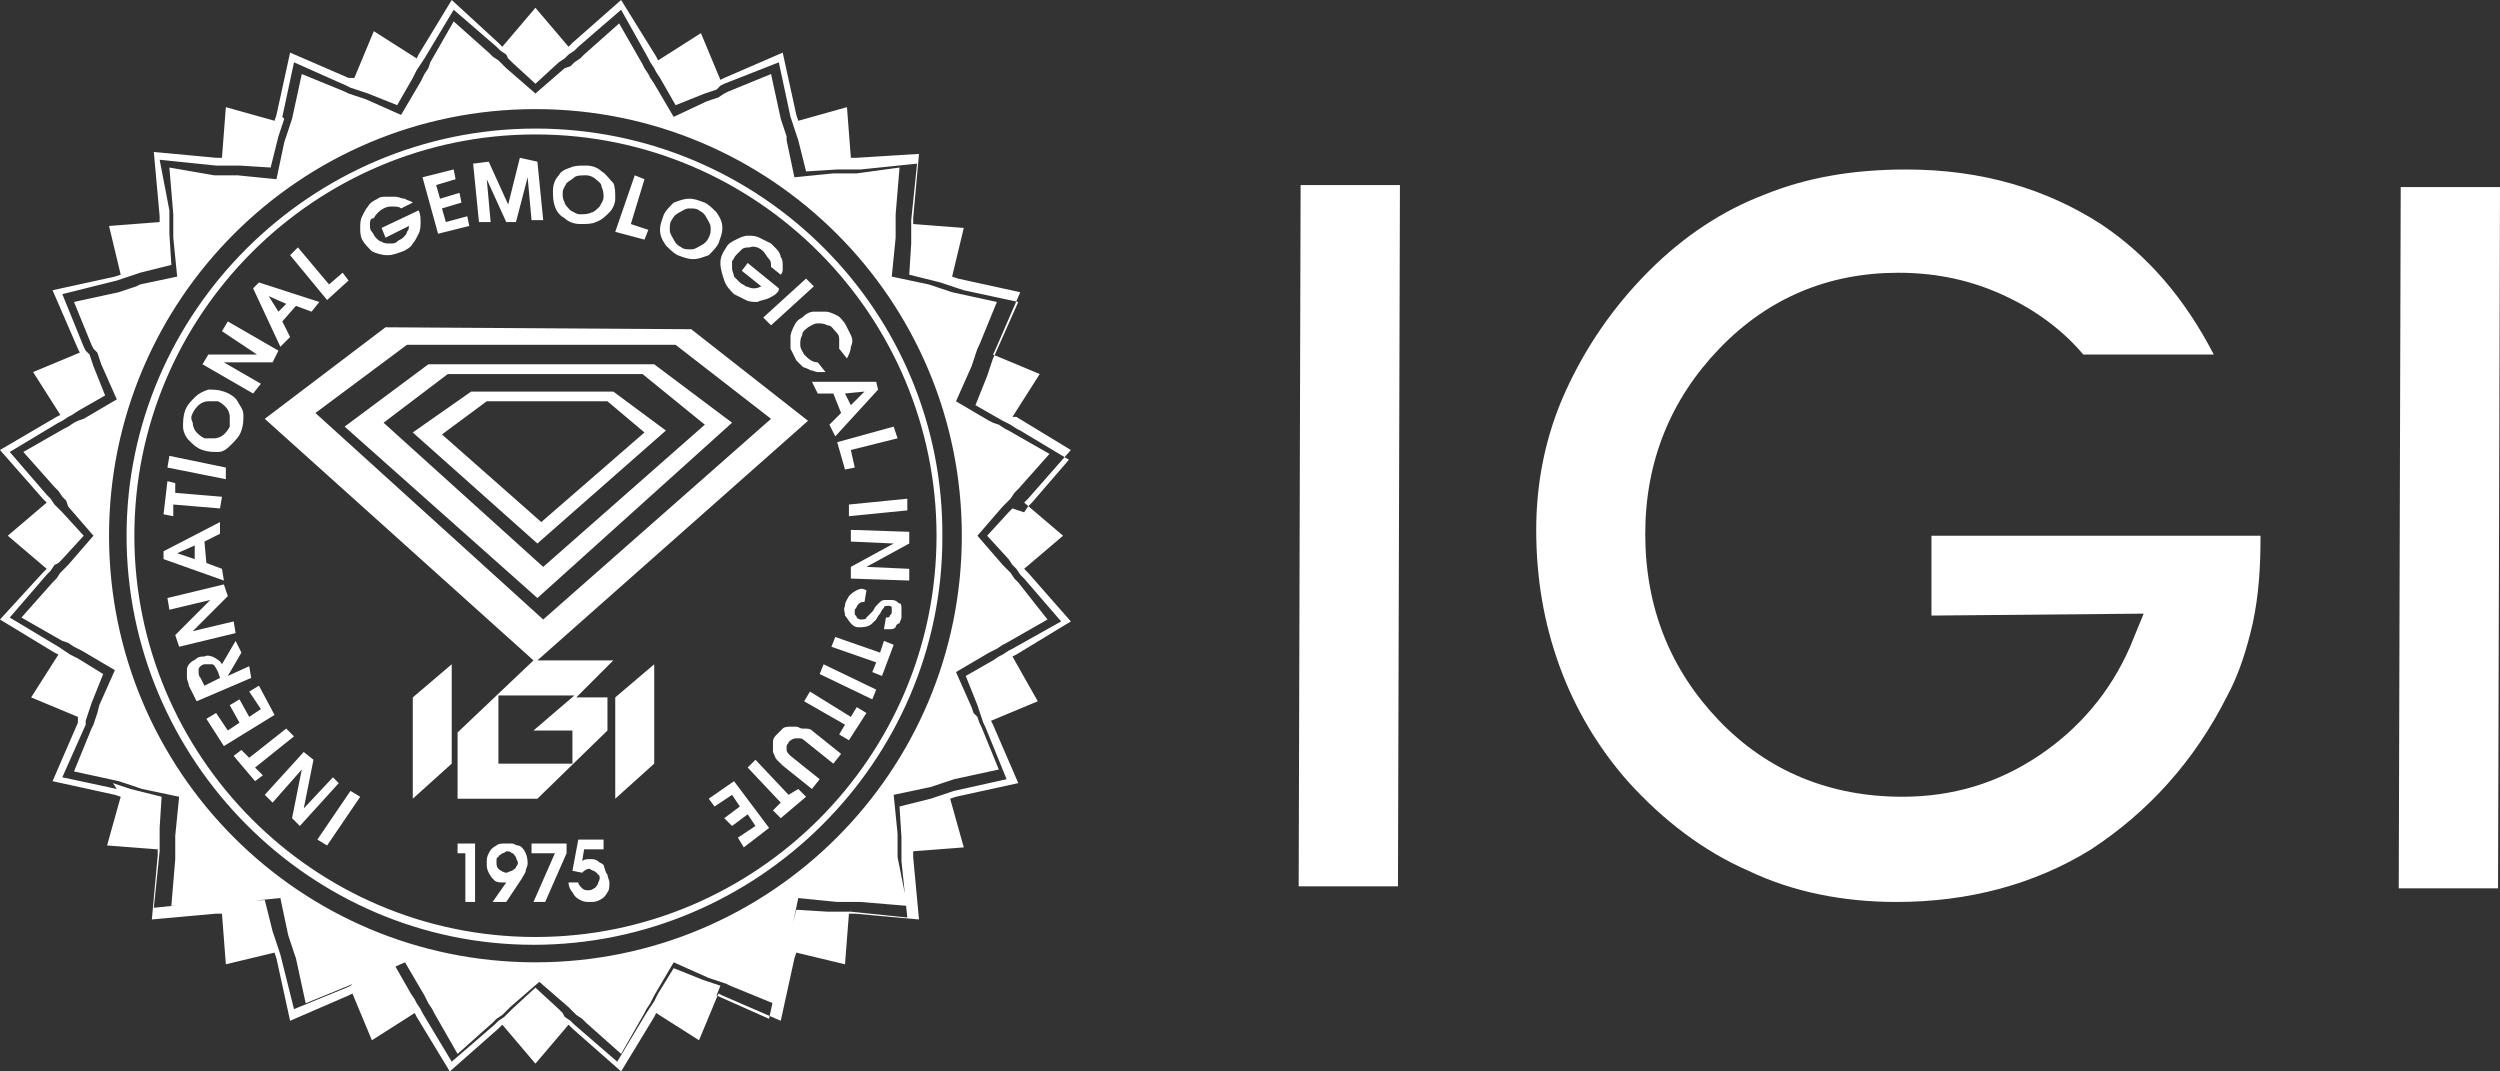 <svg xmlns="http://www.w3.org/2000/svg" width="70" height="30" viewBox="0 0 70 30" fill="none"><rect x="0" y="0" width="70" height="30" fill="#333333" stroke="none"/><path d="M54.081 17.236V15H63.294V15.055C63.294 15.927 63.24 16.691 63.076 17.455C62.913 18.164 62.695 18.873 62.368 19.473C61.441 21.327 60.132 22.746 58.551 23.782C56.97 24.764 55.117 25.255 53.1 25.255C51.628 25.255 50.21 24.982 48.956 24.382C47.703 23.837 46.558 22.964 45.576 21.873C44.759 20.946 44.104 19.855 43.668 18.655C43.232 17.455 43.014 16.2 43.014 14.836C43.014 13.473 43.287 12.164 43.832 10.964C44.377 9.764 45.14 8.618 46.176 7.582C47.157 6.6 48.248 5.891 49.392 5.455C50.592 4.964 51.9 4.746 53.372 4.746C55.498 4.746 57.297 5.291 58.824 6.273C60.132 7.146 61.168 8.346 61.986 9.927H58.333C57.734 9.218 56.97 8.673 56.153 8.291C55.226 7.855 54.245 7.637 53.154 7.637C51.192 7.637 49.502 8.346 48.139 9.764C46.776 11.182 46.067 12.927 46.067 14.946C46.067 17.018 46.776 18.764 48.139 20.182C49.502 21.6 51.246 22.309 53.263 22.309C54.681 22.309 55.935 21.927 57.079 21.164C58.224 20.4 59.097 19.364 59.642 18.109L60.023 17.182L54.081 17.236ZM67.22 5.237L67.165 24.873H69.945L70 5.237H67.22ZM36.417 5.182L36.363 24.818H39.143L39.198 5.182H36.417Z" fill="white"></path><path d="M13.193 10.964L11.558 12.109L15.047 15.218L18.645 12.055L17.173 10.964H13.193ZM15.156 14.618L12.375 12.164L13.629 11.236H17.009L18.045 12.109L15.156 14.618ZM10.794 9.164L7.414 11.727L14.938 18.491L12.812 20.509V22.364H15.047L17.009 20.454V19.527H16.137L17.173 18.491H15.047L22.625 11.782L19.354 9.218L10.794 9.164ZM16.083 19.473L14.938 20.454H16.028V21.382H13.956V19.473H14.065H16.083ZM15.21 17.346L8.832 11.564L11.394 9.655H18.917L21.589 11.727L15.21 17.346ZM11.994 10.2L9.65 11.945L15.047 16.745L20.498 11.836L18.318 10.2H11.994ZM15.21 15.873L10.74 11.836L12.539 10.473H17.991L19.735 11.891L15.21 15.873ZM17.227 19.527L18.318 18.6V21.382L17.227 22.364V19.527ZM11.558 19.527L12.648 18.6V21.382L11.558 22.364V19.527ZM29.984 17.4L28.785 16.036L28.676 15.927L29.766 15L28.676 14.073L28.785 13.964L29.984 12.6L28.458 11.673H28.349L29.112 10.473L27.804 9.927L27.858 9.818L28.567 8.182L26.822 7.8L26.659 7.745L26.986 6.382L25.569 6.273V6.109L25.732 4.309L23.988 4.418H23.824L23.715 3L22.352 3.382L22.297 3.218L21.916 1.473L20.28 2.182L20.171 2.236L19.626 0.927L18.427 1.691L18.372 1.582L17.391 0L16.028 1.2L15.919 1.309L14.992 0.218L14.065 1.309L13.956 1.2L12.648 0L11.721 1.527L11.667 1.636L10.467 0.873L9.922 2.182H9.759L8.123 1.473L7.741 3.218L7.687 3.382L6.324 3L6.215 4.418H6.051L4.307 4.255L4.47 6.055V6.218L3.053 6.327L3.38 7.691L3.217 7.745L1.472 8.127L2.181 9.764L2.235 9.873L0.927 10.418L1.69 11.618L1.581 11.673L0 12.6L1.199 13.964L1.308 14.073L0.218 15L1.308 15.927L1.199 16.036L0 17.346L1.526 18.273L1.636 18.327L0.872 19.527L2.181 20.073V20.236L1.472 21.873L3.217 22.255L3.38 22.309L2.998 23.673L4.416 23.782V23.945L4.252 25.745L6.051 25.582H6.215L6.324 27L7.687 26.673L7.741 26.836L8.123 28.582L9.759 27.873L9.868 27.818L10.413 29.127L11.612 28.364L11.667 28.473L12.594 30L13.956 28.8L14.065 28.691L14.992 29.782L15.919 28.691L16.028 28.8L17.391 30L18.318 28.473L18.372 28.364L19.572 29.127L20.117 27.818L20.226 27.873L21.861 28.582L22.243 26.836L22.297 26.673L23.66 27L23.77 25.582H23.933L25.732 25.745L25.569 24V23.836L26.986 23.727L26.604 22.364L26.768 22.309L28.512 21.927L27.804 20.291L27.749 20.182L29.058 19.636L28.349 18.382L28.458 18.327L29.984 17.4ZM28.24 18.218L28.076 18.327L27.967 18.382L27.804 18.491L27.041 18.927L27.368 19.745L27.422 19.909L27.477 20.073L27.531 20.236L27.586 20.346L28.185 21.818L26.713 22.145L26.55 22.2L26.386 22.255L26.223 22.309L26.059 22.364L25.187 22.582L25.241 23.454V23.618V23.782V23.945V24.109L25.405 25.691L23.824 25.527H23.66H23.497H23.333H23.17L22.297 25.473L22.079 26.346L22.025 26.509L21.97 26.673L21.916 26.836L21.861 27L21.534 28.527L20.062 27.873L20.171 27.6L20.008 27.546L19.844 27.491L19.681 27.436L18.863 27.109L18.427 27.818L18.372 27.927L18.318 28.036L18.209 28.2L18.1 28.364L17.282 29.727L16.083 28.691L15.973 28.582L15.81 28.473L15.755 28.364L15.646 28.255L14.992 27.654L14.338 28.255L14.229 28.364L14.12 28.473L13.956 28.582L13.847 28.691L12.648 29.727L11.83 28.364L11.776 28.255L11.667 28.091L11.612 27.982L11.503 27.818L11.067 27.055L10.249 27.382L10.086 27.436L9.922 27.491L9.813 27.6L9.704 27.654L8.232 28.255L7.85 26.727L7.796 26.564L7.741 26.4L7.687 26.236L7.632 26.073L7.414 25.2L6.542 25.255H6.379H6.215H6.051H5.888L4.307 25.418L4.47 23.836V23.673V23.509V23.346V23.182L4.525 22.309L3.653 22.091L3.489 22.036L3.326 21.982L3.162 21.927L3.271 22.091L1.745 21.764L2.399 20.291V20.182L2.453 20.018L2.508 19.855L2.562 19.691L2.889 18.873L2.181 18.436L2.072 18.382L1.963 18.327L1.799 18.218L1.636 18.109L0.273 17.291L1.308 16.091L1.417 15.982L1.526 15.818L1.636 15.764L1.745 15.655L2.344 15L1.745 14.345L1.636 14.236L1.526 14.127L1.417 13.964L1.308 13.854L0.273 12.655L1.636 11.836L1.745 11.782L1.908 11.673L2.017 11.618L2.181 11.509L2.944 11.073L2.617 10.255L2.562 10.091L2.508 9.927L2.399 9.818L2.344 9.709L1.745 8.236L3.271 7.855L3.435 7.8L3.598 7.745L3.762 7.691L3.925 7.636L4.798 7.418L4.743 6.545V6.382V6.218V6.055V5.891L4.47 4.473L6.051 4.636H6.215H6.379H6.542H6.706L7.578 4.691L7.796 3.818L7.85 3.655L7.905 3.491L7.96 3.327L7.905 3.273L8.232 1.745L9.704 2.4L9.813 2.455L9.977 2.509L10.14 2.564L10.304 2.618L11.121 2.945L11.558 2.182L11.612 2.073L11.667 1.964L11.776 1.8L11.885 1.636L12.703 0.273L13.902 1.309L14.011 1.418L14.175 1.527L14.229 1.636L14.338 1.745L14.992 2.345L15.646 1.745L15.81 1.636L15.919 1.527L16.083 1.418L16.192 1.309L17.391 0.273L18.154 1.636L18.209 1.745L18.318 1.909L18.372 2.018L18.481 2.182L18.917 2.945L19.735 2.618L19.899 2.564L20.062 2.509L20.171 2.4L20.28 2.345L21.807 1.745L22.134 3.273L22.189 3.436L22.243 3.6L22.297 3.764L22.352 3.927L22.57 4.8L23.442 4.745H23.606H23.77H23.933H24.097L25.678 4.582L25.514 6.164V6.327V6.491V6.655V6.818L25.459 7.691L26.332 7.909L26.495 7.964L26.659 8.018L26.822 8.073L26.986 8.127L28.512 8.455L27.858 9.927L27.804 10.036L27.749 10.2L27.695 10.364L27.64 10.527L27.313 11.345L28.076 11.782L28.185 11.836L28.294 11.891L28.458 12L28.567 12.055L29.93 12.873L28.894 14.073L28.785 14.182L28.676 14.345L28.349 14.236L28.24 14.345L27.64 15L28.24 15.655L28.349 15.818L28.458 15.927L28.567 16.091L28.676 16.2L29.712 17.4L28.349 18.164L28.24 18.218ZM28.512 16.309L28.403 16.2L28.294 16.036L28.185 15.927L28.076 15.818L27.368 15L28.076 14.182L28.185 14.073L28.294 13.964L28.403 13.8L28.512 13.691L29.385 12.709L28.24 12.055L28.131 12L27.967 11.891L27.804 11.836L27.695 11.782L26.768 11.236L27.204 10.255L27.259 10.091L27.313 9.927L27.368 9.764L27.422 9.655L27.913 8.455L26.659 8.182L26.495 8.127L26.332 8.073L26.168 8.018L26.005 7.964L24.969 7.745L25.078 6.655V6.491V6.327V6.164V6L25.187 4.691L23.988 4.855H23.824H23.66H23.497H23.333L22.243 4.964L22.025 3.927V3.818L21.97 3.655L21.916 3.491L21.861 3.327L21.589 2.073L20.389 2.564L20.28 2.618L20.117 2.727L19.953 2.782L19.79 2.836L18.863 3.273L18.318 2.345L18.209 2.182L18.154 2.073L18.045 1.909L17.991 1.8L17.336 0.655L16.355 1.527L16.246 1.636L16.083 1.745L15.973 1.855L15.81 1.909L14.992 2.618L14.175 1.909L14.065 1.8L13.956 1.691L13.793 1.582L13.684 1.473L12.703 0.6L12.048 1.745L11.994 1.909L11.885 2.073L11.83 2.182L11.776 2.291L11.23 3.218L10.249 2.782L10.086 2.727L9.922 2.673L9.759 2.618L9.65 2.564L8.45 2.073L8.178 3.327L8.123 3.491L8.069 3.655L8.014 3.818L7.96 3.982L7.741 5.018L6.651 4.909H6.488H6.324H6.16H5.997L4.743 4.691L4.852 6V6.164V6.327V6.491V6.655L4.961 7.745L3.925 7.964L3.816 8.018L3.653 8.073L3.489 8.127L3.326 8.182L2.072 8.455L2.562 9.655L2.617 9.764L2.726 9.873L2.78 10.036L2.835 10.2L3.271 11.182L2.344 11.727L2.181 11.782L2.072 11.836L1.908 11.945L1.799 12L0.654 12.655L1.526 13.636L1.636 13.745L1.745 13.909L1.854 14.018L1.908 14.182L2.617 15L1.908 15.818L1.799 15.927L1.69 16.036L1.581 16.2L1.472 16.309L0.6 17.291L1.745 17.945L1.908 18L2.072 18.109L2.181 18.164L2.29 18.218L3.217 18.764L2.78 19.745L2.726 19.964L2.671 20.127L2.617 20.291L2.562 20.4L2.072 21.6L3.326 21.873L3.489 21.927L3.653 21.982L3.816 22.036L3.98 22.091L5.016 22.309L4.907 23.4V23.564V23.727V23.891V24.055L4.798 25.364L6.106 25.255H6.269H6.433H6.597H6.76L7.85 25.145L8.069 26.182L8.123 26.346L8.178 26.509L8.232 26.673L8.287 26.836L8.559 28.091L9.759 27.6L9.868 27.546L10.031 27.491L10.195 27.436L10.358 27.382L11.34 26.945L11.885 27.873L11.939 27.982L11.994 28.091L12.103 28.255L12.157 28.364L12.812 29.509L13.793 28.636L13.902 28.527L14.065 28.418L14.175 28.309L14.284 28.2L15.101 27.491L15.919 28.2L16.028 28.309L16.137 28.418L16.301 28.527L16.41 28.636L17.391 29.509L18.045 28.364L18.1 28.255L18.209 28.091L18.263 27.982L18.318 27.873L18.863 26.945L19.844 27.382L20.008 27.436L20.171 27.491L20.335 27.546L20.444 27.6L21.643 28.091L21.916 26.836L21.97 26.673L22.025 26.509L22.079 26.346L22.134 26.182L22.352 25.145L23.442 25.255H23.606H23.77H23.933H24.097L25.405 25.364L25.132 24V23.836V23.673V23.509V23.346L25.023 22.255L26.059 22.036L26.223 21.982L26.386 21.927L26.55 21.873L26.713 21.818L27.967 21.546L27.477 20.346L27.422 20.236L27.368 20.073L27.259 19.964L27.204 19.8L26.768 18.818L27.695 18.273L27.804 18.218L27.913 18.164L28.076 18.055L28.185 18L29.33 17.346L28.512 16.309ZM14.992 26.945C8.396 26.945 3.053 21.6 3.053 15C3.053 8.4 8.396 3.055 14.992 3.055C21.589 3.055 26.931 8.4 26.931 15C26.931 21.6 21.589 26.945 14.992 26.945ZM14.992 3.6C8.723 3.6 3.544 8.727 3.544 15C3.544 21.273 8.668 26.454 14.938 26.454C21.207 26.454 26.386 21.327 26.386 15.055C26.441 8.727 21.316 3.6 14.992 3.6ZM14.992 26.236C8.777 26.236 3.762 21.164 3.762 15C3.762 8.782 8.832 3.764 14.992 3.764C21.207 3.764 26.223 8.836 26.223 15C26.223 21.218 21.153 26.236 14.992 26.236ZM12.812 23.618H13.302V25.255H13.03V23.891H12.812V23.618ZM14.502 23.673C14.447 23.673 14.393 23.618 14.338 23.618C14.284 23.618 14.229 23.618 14.175 23.618C14.065 23.618 13.956 23.618 13.902 23.673C13.793 23.727 13.738 23.782 13.684 23.891C13.629 24 13.629 24.055 13.629 24.164C13.629 24.273 13.629 24.327 13.684 24.436C13.738 24.546 13.793 24.6 13.847 24.654C13.902 24.709 14.011 24.709 14.12 24.709H14.175L13.793 25.255H14.175L14.611 24.6C14.665 24.491 14.72 24.436 14.72 24.382C14.72 24.327 14.774 24.273 14.774 24.164C14.774 24 14.72 23.836 14.611 23.727C14.611 23.727 14.556 23.673 14.502 23.673ZM14.447 24.273C14.447 24.327 14.393 24.327 14.338 24.382C14.284 24.382 14.229 24.436 14.175 24.436C14.12 24.436 14.011 24.382 13.956 24.327C13.902 24.273 13.902 24.218 13.902 24.109C13.902 24.055 13.902 24 13.956 24C13.956 23.945 14.011 23.945 14.065 23.891C14.12 23.891 14.175 23.836 14.175 23.836C14.229 23.836 14.284 23.836 14.338 23.891C14.393 23.891 14.393 23.945 14.447 24C14.447 24.055 14.502 24.109 14.502 24.164C14.502 24.164 14.502 24.218 14.447 24.273ZM14.883 23.618H15.864V23.891L15.265 25.255H14.938L15.537 23.891H14.883V23.618ZM17.009 24.491C17.009 24.546 17.064 24.654 17.064 24.709C17.064 24.818 17.064 24.927 17.009 24.982C16.955 25.091 16.9 25.145 16.791 25.2C16.682 25.255 16.628 25.255 16.519 25.255C16.41 25.255 16.355 25.255 16.246 25.2C16.137 25.145 16.083 25.091 16.028 24.982C15.973 24.927 15.919 24.818 15.919 24.709H16.192C16.192 24.764 16.246 24.818 16.301 24.873C16.355 24.927 16.41 24.927 16.464 24.927C16.519 24.927 16.573 24.927 16.628 24.873C16.682 24.873 16.682 24.818 16.737 24.764C16.737 24.709 16.791 24.654 16.791 24.6C16.791 24.546 16.791 24.491 16.737 24.491C16.737 24.436 16.682 24.436 16.628 24.382C16.573 24.382 16.519 24.327 16.519 24.327C16.41 24.327 16.355 24.382 16.301 24.436L16.028 24.382L16.192 23.509H16.9V23.782H16.355L16.301 24.109C16.355 24.055 16.464 24.055 16.519 24.055C16.573 24.055 16.682 24.055 16.737 24.109C16.791 24.164 16.846 24.164 16.9 24.218C16.955 24.382 16.955 24.436 17.009 24.491ZM9.813 22.145L10.086 22.309L9.159 23.673L8.886 23.509L9.813 22.145ZM9.486 21.927L8.396 23.127L8.178 22.909L8.45 21.546L7.632 22.473L7.414 22.255L8.505 21.055L8.777 21.273L8.505 22.636L9.322 21.764L9.486 21.927ZM7.142 21.491L7.36 21.709L7.142 21.873L6.542 21.164L6.76 21L6.978 21.218L8.014 20.4L8.232 20.618L7.142 21.491ZM7.687 20.018L6.269 20.891L5.779 20.127L6.051 19.964L6.379 20.454L6.706 20.236L6.433 19.745L6.706 19.582L6.978 20.073L7.305 19.855L6.978 19.364L7.251 19.2L7.687 20.018ZM6.978 18.654L6.379 18.927L6.76 18.273L6.597 17.945L6.215 18.6C6.16 18.491 6.051 18.436 5.942 18.382C5.888 18.382 5.833 18.327 5.724 18.382C5.67 18.382 5.561 18.382 5.506 18.436C5.452 18.491 5.397 18.491 5.343 18.546C5.288 18.6 5.234 18.654 5.234 18.764C5.234 18.818 5.234 18.927 5.234 18.982C5.234 19.036 5.288 19.145 5.288 19.2L5.506 19.636L7.033 18.982L6.978 18.654ZM5.724 19.2L5.615 18.982C5.561 18.927 5.561 18.873 5.561 18.764C5.561 18.709 5.561 18.709 5.615 18.654C5.615 18.654 5.67 18.6 5.724 18.6C5.779 18.6 5.833 18.6 5.942 18.6C5.997 18.6 6.051 18.709 6.106 18.818L6.16 18.982L5.724 19.2ZM6.597 17.727L5.016 18.109L4.907 17.782L5.888 16.8L4.743 17.073L4.688 16.745L6.269 16.364L6.379 16.691L5.397 17.673L6.542 17.4L6.597 17.727ZM6.215 15.927L5.779 15.764L5.724 15.164L6.16 14.945V14.618L4.579 15.436V15.655L6.269 16.255L6.215 15.927ZM4.961 15.491L5.452 15.273V15.655L4.961 15.491ZM4.852 14.454L4.579 14.4L4.688 13.473L4.907 13.527V13.8L6.215 13.909L6.16 14.236L4.852 14.127V14.454ZM6.324 13.418L4.688 13.091L4.743 12.764L6.324 13.091V13.418ZM5.288 12.327C5.397 12.436 5.506 12.546 5.67 12.6C5.833 12.655 5.942 12.655 6.106 12.655C6.269 12.655 6.378 12.546 6.488 12.436C6.597 12.327 6.706 12.218 6.76 12.055C6.815 11.891 6.815 11.782 6.815 11.618C6.815 11.454 6.706 11.345 6.651 11.236C6.597 11.127 6.433 11.018 6.269 10.964C6.106 10.909 5.997 10.909 5.833 10.909C5.67 10.964 5.561 11.018 5.452 11.127C5.343 11.236 5.234 11.345 5.179 11.509C5.125 11.673 5.125 11.836 5.125 11.945C5.125 12.055 5.179 12.218 5.288 12.327ZM5.397 11.564C5.452 11.454 5.506 11.4 5.561 11.345C5.615 11.291 5.724 11.236 5.833 11.236C5.942 11.236 6.051 11.236 6.106 11.236C6.215 11.291 6.269 11.345 6.324 11.4C6.379 11.454 6.433 11.564 6.433 11.673C6.433 11.782 6.433 11.891 6.433 11.945C6.379 12.055 6.324 12.109 6.269 12.164C6.215 12.218 6.106 12.273 5.997 12.273C5.888 12.273 5.779 12.273 5.724 12.273C5.615 12.218 5.561 12.164 5.506 12.109C5.452 12.055 5.397 11.945 5.397 11.836C5.343 11.727 5.343 11.673 5.397 11.564ZM7.087 11.018L5.67 10.2L5.833 9.927H7.196L6.215 9.273L6.379 9L7.796 9.818L7.632 10.146H6.269L7.305 10.745L7.087 11.018ZM8.123 9.436L7.905 9L8.287 8.564L8.723 8.727L8.941 8.455L7.251 7.909L7.087 8.073L7.85 9.709L8.123 9.436ZM7.523 8.291L8.014 8.509L7.796 8.727L7.523 8.291ZM9.159 8.4L8.123 7.145L8.341 6.927L9.213 7.964L9.595 7.636L9.759 7.855L9.159 8.4ZM11.721 5.891C11.776 6 11.776 6.109 11.776 6.218C11.776 6.327 11.776 6.436 11.721 6.545C11.667 6.655 11.612 6.764 11.558 6.818C11.503 6.927 11.394 6.982 11.285 7.036C11.121 7.091 11.012 7.145 10.849 7.145C10.685 7.145 10.522 7.091 10.413 7.036C10.304 6.927 10.195 6.818 10.14 6.709C10.086 6.6 10.086 6.491 10.086 6.382C10.086 6.273 10.086 6.164 10.14 6.055C10.195 5.945 10.249 5.836 10.304 5.782C10.358 5.673 10.467 5.618 10.576 5.564C10.631 5.509 10.74 5.509 10.794 5.509C10.903 5.509 10.958 5.509 11.067 5.509C11.176 5.509 11.23 5.564 11.34 5.564C11.394 5.618 11.503 5.618 11.558 5.673L11.23 5.836C11.176 5.782 11.067 5.782 11.012 5.782C10.903 5.782 10.849 5.782 10.74 5.836C10.631 5.891 10.522 6 10.467 6.109C10.358 6.109 10.358 6.218 10.358 6.273C10.358 6.382 10.358 6.436 10.413 6.491C10.467 6.545 10.467 6.6 10.522 6.655C10.576 6.709 10.631 6.764 10.685 6.764C10.74 6.818 10.849 6.818 10.903 6.818C11.012 6.818 11.067 6.818 11.121 6.764C11.176 6.709 11.23 6.709 11.285 6.655C11.34 6.6 11.394 6.545 11.394 6.491C11.449 6.436 11.449 6.382 11.449 6.327L10.794 6.655L10.685 6.382L11.721 5.891ZM13.084 6.055L13.139 6.327L12.266 6.545L11.83 4.964L12.703 4.745L12.757 5.018L12.212 5.182L12.321 5.564L12.866 5.4L12.921 5.673L12.375 5.836L12.484 6.218L13.084 6.055ZM15.047 4.527L15.21 6.164H14.883L14.774 4.964L14.447 6.218H14.175L13.629 5.018L13.738 6.218H13.411L13.248 4.582L13.684 4.527L14.229 5.727L14.556 4.418L15.047 4.527ZM16.846 4.8C16.737 4.691 16.573 4.636 16.41 4.636C16.246 4.636 16.083 4.636 15.973 4.691C15.81 4.745 15.701 4.8 15.646 4.909C15.537 5.018 15.483 5.182 15.483 5.345C15.483 5.509 15.483 5.618 15.537 5.782C15.592 5.945 15.701 6.055 15.81 6.109C15.919 6.218 16.083 6.273 16.246 6.273C16.41 6.273 16.573 6.273 16.682 6.218C16.846 6.164 16.955 6.055 17.064 5.945C17.173 5.836 17.227 5.673 17.227 5.564C17.227 5.4 17.227 5.236 17.173 5.127C17.064 5.018 16.955 4.855 16.846 4.8ZM16.9 5.509C16.9 5.618 16.846 5.673 16.791 5.782C16.737 5.836 16.628 5.945 16.573 5.945C16.464 6 16.355 6 16.246 6C16.137 6 16.083 5.945 15.973 5.891C15.919 5.836 15.81 5.727 15.81 5.673C15.755 5.564 15.755 5.509 15.755 5.4C15.755 5.291 15.81 5.236 15.864 5.127C15.919 5.073 16.028 5.018 16.083 4.964C16.137 4.909 16.301 4.909 16.41 4.909C16.519 4.909 16.628 4.964 16.682 5.018C16.737 5.073 16.846 5.127 16.846 5.236C16.9 5.345 16.9 5.455 16.9 5.509ZM17.664 6.273L18.154 6.436L18.045 6.709L17.227 6.491L17.773 4.909L18.045 5.018L17.664 6.273ZM20.117 6.818C20.171 6.655 20.226 6.545 20.226 6.382C20.226 6.218 20.171 6.109 20.062 5.945C19.953 5.836 19.844 5.727 19.735 5.673C19.572 5.618 19.463 5.564 19.299 5.564C19.136 5.564 19.026 5.618 18.863 5.673C18.754 5.782 18.645 5.891 18.59 6C18.536 6.164 18.481 6.273 18.481 6.436C18.481 6.6 18.536 6.709 18.645 6.873C18.754 6.982 18.863 7.091 18.972 7.145C19.136 7.2 19.244 7.255 19.408 7.255C19.572 7.255 19.681 7.2 19.844 7.145C19.953 7.036 20.062 6.927 20.117 6.818ZM19.844 6.655C19.79 6.764 19.735 6.818 19.626 6.873C19.517 6.927 19.463 6.982 19.354 6.982C19.244 6.982 19.136 6.982 19.081 6.927C18.972 6.873 18.917 6.818 18.863 6.709C18.808 6.6 18.754 6.545 18.754 6.436C18.754 6.327 18.754 6.218 18.808 6.164C18.863 6.055 18.917 6 19.026 5.945C19.136 5.891 19.19 5.836 19.299 5.836C19.408 5.836 19.517 5.836 19.572 5.891C19.681 5.945 19.735 6 19.79 6.109C19.844 6.218 19.899 6.273 19.899 6.382C19.899 6.491 19.899 6.545 19.844 6.655ZM20.171 7.364C20.171 7.2 20.226 7.091 20.335 6.927C20.389 6.818 20.498 6.764 20.608 6.709C20.716 6.655 20.826 6.6 20.935 6.6C21.044 6.6 21.153 6.6 21.262 6.655C21.371 6.709 21.48 6.764 21.589 6.818C21.643 6.873 21.698 6.927 21.752 6.982C21.807 7.036 21.861 7.145 21.861 7.2C21.916 7.255 21.916 7.364 21.916 7.473C21.916 7.582 21.916 7.636 21.861 7.691L21.589 7.473C21.589 7.364 21.589 7.309 21.534 7.255C21.48 7.2 21.425 7.091 21.371 7.036C21.262 6.927 21.098 6.873 20.989 6.927C20.935 6.927 20.826 6.927 20.771 6.982C20.716 7.036 20.662 7.091 20.608 7.145C20.553 7.2 20.553 7.255 20.498 7.309C20.498 7.364 20.498 7.473 20.498 7.527C20.498 7.582 20.553 7.691 20.553 7.745C20.608 7.8 20.662 7.855 20.716 7.909C20.771 7.964 20.826 7.964 20.88 8.018C20.935 8.018 20.989 8.073 21.098 8.073C21.153 8.073 21.207 8.073 21.316 8.018L20.771 7.582L20.935 7.364L21.807 8.073V8.127C21.752 8.236 21.643 8.291 21.534 8.345C21.425 8.4 21.316 8.4 21.207 8.455C21.098 8.455 20.989 8.455 20.88 8.4C20.771 8.345 20.662 8.291 20.553 8.236C20.444 8.127 20.335 8.018 20.28 7.855C20.226 7.691 20.171 7.527 20.171 7.364ZM21.371 8.891L22.57 7.8L22.788 8.018L21.589 9.109L21.371 8.891ZM22.788 8.727C22.897 8.727 23.006 8.727 23.115 8.727C23.224 8.727 23.333 8.782 23.442 8.836C23.551 8.891 23.606 9 23.66 9.055C23.715 9.164 23.77 9.273 23.824 9.382C23.878 9.491 23.878 9.6 23.824 9.709C23.824 9.818 23.77 9.927 23.715 10.036L23.497 9.764C23.497 9.709 23.497 9.6 23.497 9.491C23.497 9.382 23.442 9.327 23.388 9.273C23.333 9.218 23.279 9.109 23.17 9.109C23.061 9.055 23.006 9.055 22.897 9.055C22.788 9.055 22.734 9.109 22.625 9.164C22.57 9.218 22.461 9.273 22.461 9.382C22.407 9.491 22.407 9.545 22.407 9.655C22.407 9.764 22.461 9.818 22.516 9.927C22.625 10.036 22.734 10.146 22.897 10.146L23.115 10.418C23.061 10.418 22.952 10.418 22.897 10.418C22.843 10.418 22.734 10.364 22.679 10.364C22.625 10.309 22.516 10.309 22.461 10.255C22.407 10.2 22.352 10.146 22.297 10.091C22.243 9.982 22.189 9.873 22.134 9.764C22.134 9.655 22.134 9.545 22.134 9.436C22.134 9.327 22.189 9.218 22.243 9.109C22.297 9 22.352 8.945 22.461 8.891C22.57 8.782 22.679 8.727 22.788 8.727ZM22.897 11.018H23.333L23.551 11.564L23.224 11.891L23.388 12.218L24.587 10.909L24.533 10.691H22.734L22.897 11.018ZM24.206 10.964L23.824 11.345L23.66 11.018L24.206 10.964ZM23.442 12.382L25.023 11.945L25.132 12.273L23.824 12.6L23.933 13.091L23.66 13.146L23.442 12.382ZM23.77 14.127L25.405 13.964V14.291L23.77 14.454V14.127ZM25.459 15.218L24.26 15.873L25.459 15.927V16.255L23.824 16.2V15.873L25.023 15.218L23.824 15.164V14.836L25.459 14.891V15.218ZM25.241 17.018C25.241 17.127 25.241 17.182 25.241 17.291C25.241 17.346 25.187 17.4 25.187 17.454C25.132 17.454 25.078 17.509 25.078 17.564C25.023 17.618 24.969 17.618 24.914 17.618C24.86 17.618 24.805 17.618 24.751 17.618L24.805 17.291C24.86 17.291 24.914 17.291 24.914 17.236C24.969 17.182 24.969 17.182 24.969 17.127C24.969 17.073 24.969 17.018 24.969 17.018C24.969 16.964 24.914 16.964 24.86 16.964C24.805 16.964 24.751 16.964 24.751 17.018C24.696 17.073 24.696 17.073 24.642 17.182C24.587 17.236 24.533 17.346 24.533 17.346C24.478 17.4 24.478 17.4 24.424 17.454C24.315 17.564 24.151 17.564 24.042 17.564C23.933 17.564 23.878 17.509 23.824 17.454C23.77 17.4 23.715 17.291 23.66 17.236C23.66 17.127 23.606 17.073 23.66 16.964C23.66 16.855 23.715 16.8 23.77 16.691C23.824 16.636 23.878 16.582 23.988 16.527C24.097 16.473 24.151 16.473 24.26 16.527L24.206 16.855C24.151 16.855 24.097 16.855 24.042 16.909C23.988 16.964 23.988 17.018 23.933 17.073C23.933 17.127 23.933 17.127 23.933 17.182C23.933 17.236 23.988 17.236 23.988 17.291C23.988 17.291 24.042 17.346 24.097 17.346C24.151 17.346 24.26 17.346 24.26 17.291C24.315 17.236 24.369 17.182 24.424 17.127C24.478 17.073 24.478 17.018 24.533 16.964C24.587 16.909 24.587 16.909 24.642 16.855C24.696 16.8 24.751 16.8 24.805 16.8C24.86 16.8 24.914 16.8 24.969 16.8C25.078 16.8 25.132 16.855 25.187 16.909C25.187 16.855 25.241 16.909 25.241 17.018ZM24.751 17.945L25.023 18.055L24.696 18.927L24.424 18.818L24.533 18.546L23.279 18.109L23.388 17.836L24.642 18.273L24.751 17.945ZM23.061 18.6L24.533 19.309L24.424 19.582L22.952 18.873L23.061 18.6ZM23.988 19.8L24.26 19.964L23.77 20.727L23.497 20.564L23.66 20.291L22.516 19.636L22.679 19.364L23.824 20.073L23.988 19.8ZM22.734 20.454L23.551 21.109L23.333 21.382L22.516 20.727C22.461 20.673 22.407 20.673 22.352 20.673C22.243 20.673 22.189 20.673 22.079 20.782C22.079 20.836 22.025 20.836 22.025 20.891C22.025 20.945 22.025 21 22.025 21C22.025 21.055 22.079 21.109 22.134 21.164L22.952 21.818L22.734 22.091L21.916 21.436C21.861 21.382 21.807 21.327 21.752 21.273C21.698 21.218 21.698 21.164 21.643 21.055C21.643 20.945 21.643 20.891 21.643 20.782C21.643 20.673 21.698 20.618 21.752 20.564C21.807 20.509 21.861 20.454 21.916 20.4C21.97 20.346 22.079 20.346 22.134 20.346C22.189 20.346 22.243 20.346 22.297 20.346C22.352 20.346 22.407 20.4 22.461 20.4C22.625 20.4 22.679 20.4 22.734 20.454ZM22.352 22.091L22.57 22.309L21.861 22.909L21.643 22.691L21.861 22.473L20.935 21.491L21.153 21.273L22.079 22.255L22.352 22.091ZM20.553 21.873L21.534 23.182L20.826 23.727L20.662 23.454L21.153 23.127L20.935 22.8L20.498 23.127L20.28 22.909L20.716 22.582L20.498 22.255L20.008 22.582L19.844 22.364L20.553 21.873Z" fill="white"></path></svg>